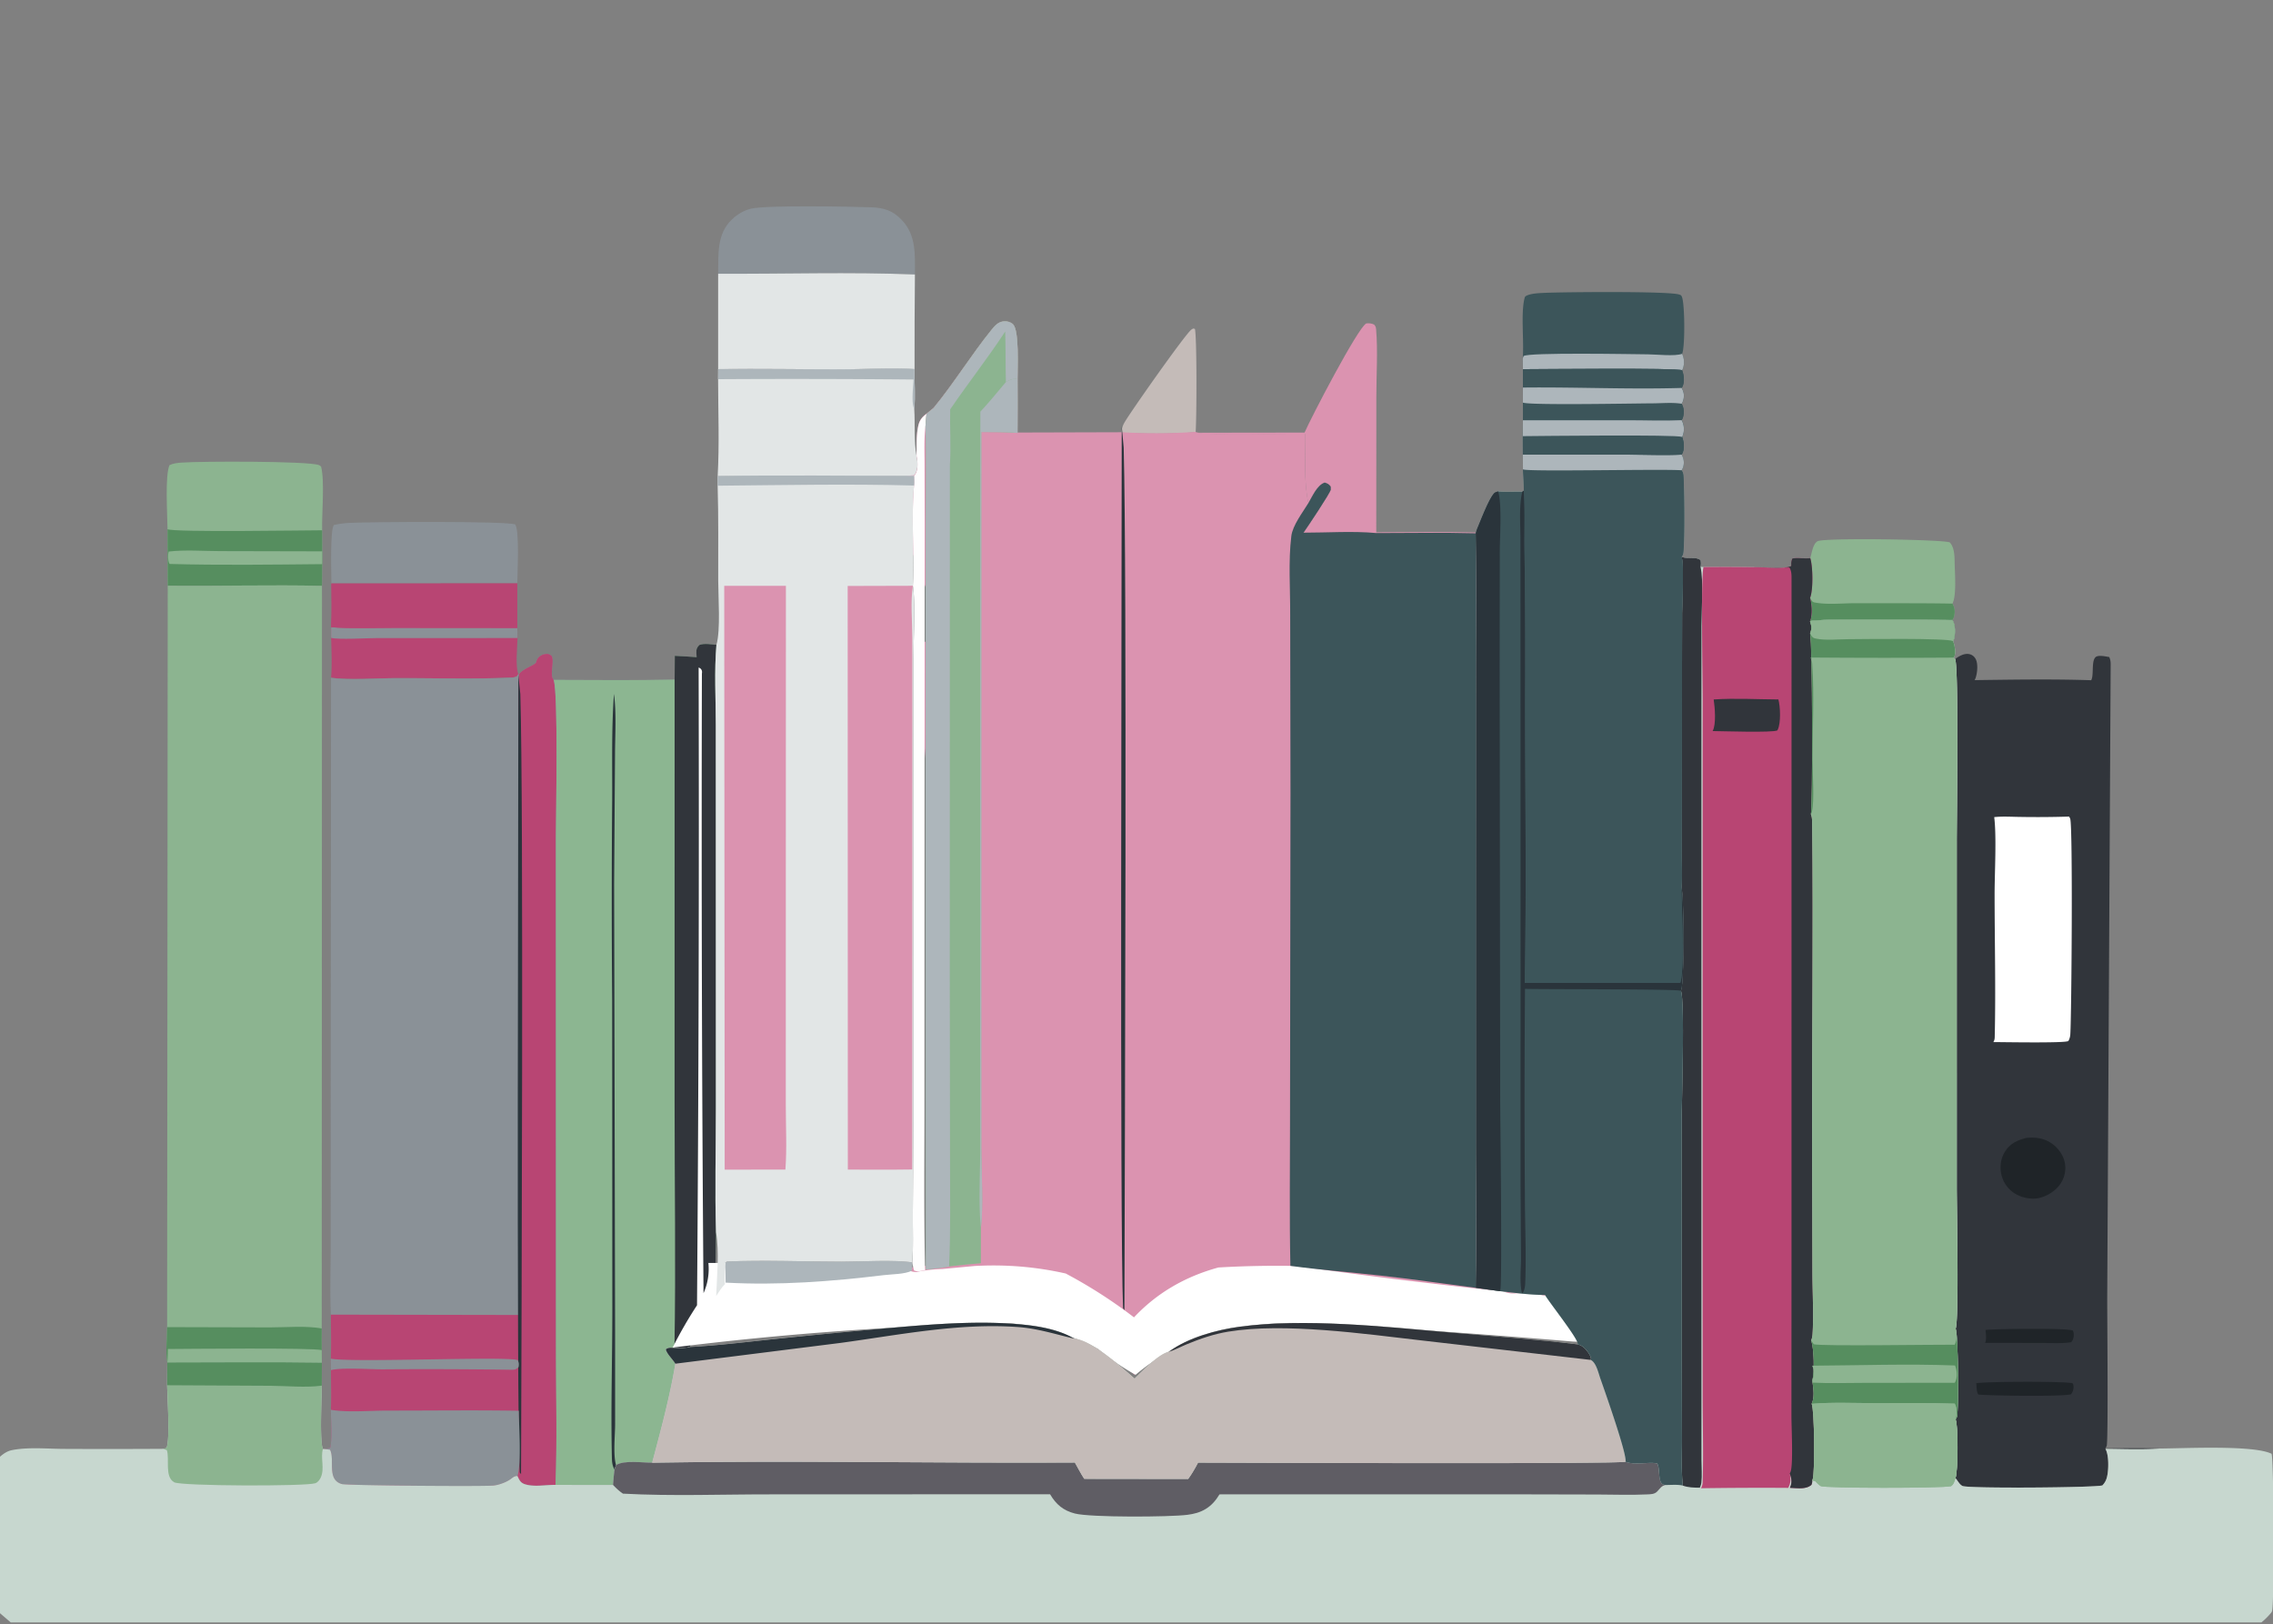 <svg width="592" height="423" fill="none" xmlns="http://www.w3.org/2000/svg"><rect width="100%" height="100%" fill="#808080" stroke="none"/><g clip-path="url(#a)"><path d="M292.074 112.67c.101-.96.277-1.741.76-2.587 1.604-2.814 15.816-22.995 17.433-24.226.19-.145.293-.184.517-.302l.435.094c.53 2.564.455 23.14.187 26.932a153.57 153.57 0 0 1-19.332.089Z" fill="#C4BBB8"/><path d="M86.318 151.963c-.004-2.106-.411-14.137.653-15.241 1.355-.3 2.673-.483 4.06-.553 4.981-.255 40.945-.503 43.165.406 1.161 1.806.533 12.77.54 15.374l-48.418.014Z" fill="#8A9197"/><path d="M339.775 112.651c1.59-3.707 13.851-27.303 16.068-28.427.816-.081 1.304-.023 2.058.303.355.418.46.684.506 1.236.474 5.68.064 11.744.061 17.468l-.022 35.59c-6.153-.565-12.748-.097-18.951-.102.993-1.413 6.995-10.359 7.099-11.215.033-.269-.016-.542-.025-.813-.49-.632-.791-.794-1.552-1.023-1.991.647-3.214 3.603-4.257 5.345-1.257-5.416-.68-12.361-.779-18.014-4.112.006-26.04.575-28.379-.309l28.173-.039Z" fill="#DB93B0"/><path d="M471.48 145.329c.421-1.32.647-3.623 1.88-4.369 1.578-.955 31.693-.495 34.41.265 1.228 1.196 1.291 3.498 1.313 5.119.038 2.668.558 8.712-.566 10.848.646 1.101.713 2.212.388 3.44a2.677 2.677 0 0 1-.393.852c-5.236-.004-34.876-.518-37.098.304.68-1.63.48-4.413.015-6.087.857-2.105.731-8.211.051-10.372Z" fill="#8CB490"/><path d="M471.429 155.703c.303.463.491 1.033 1.046 1.155 3.173.7 7.45.224 10.724.234 8.437.026 16.883-.044 25.318.103.646 1.1.713 2.211.388 3.439a2.677 2.677 0 0 1-.393.852c-5.236-.004-34.876-.518-37.098.304.68-1.63.48-4.413.015-6.087Z" fill="#568E5F"/><path d="M187.039 71.287c.093-5.064-.402-10.34 3.597-14.15 1.384-1.319 3.113-2.356 4.985-2.796 4.044-.95 25.781-.547 31.191-.36 3.381.116 5.734.83 8.1 3.35 3.763 4.008 3.385 9.04 3.38 14.152-17.015-.69-34.217-.1-51.253-.196Z" fill="#8A9197"/><path d="m86.316 151.963 48.419-.014-.001 11.583.046 2.631c-.043 2.281-.6 7.48.235 9.453l-.258.189-.011.206c-.635.462-1.346.431-2.105.466-9.783.435-19.738.091-29.545.125-4.86.016-12.43.564-16.873-.103.298-3.418.113-6.96.012-10.385l.005-2.769c.214-3.784.104-7.594.076-11.382Z" fill="#B84573"/><path d="M86.24 163.344c5.392.397 10.952.158 16.362.161l32.132.026.045 2.63-36.648.009c-2.451.001-10.064.456-11.897-.057l.006-2.769Z" fill="#8A9197"/><path d="m86.314 151.963 48.419-.014-.001 11.583-32.132-.026c-5.41-.002-10.97.236-16.362-.161.214-3.784.104-7.594.076-11.382Z" fill="#B84573"/><path d="M187.039 71.285c17.036.095 34.238-.494 51.253.196-.08 8.215-.112 16.43-.097 24.647-6.138-.398-12.618.047-18.785.053-10.783.013-21.59-.188-32.369-.046l-.002-24.85Z" fill="#E2E6E6"/><path d="M43.63 137.822c-.02-3.57-.713-13.96.521-16.69.993-.482 2.084-.583 3.171-.663 4.81-.36 32.957-.434 35.75.652.236.091.378.23.56.397.972 3.915.156 12.105.265 16.578l.01 5.482-.002 3.336-.045 5.648c-13.375-.291-26.792.099-40.175-.039l-.054-14.701Z" fill="#8CB490"/><path d="M43.633 137.824c1.89.837 35.3.279 40.266.275l.01 5.482-.002 3.335-.045 5.649c-13.375-.291-26.792.099-40.175-.039l-.054-14.702Z" fill="#568E5F"/><path d="M83.906 146.917c-13.188.123-26.55.309-39.724-.049-.037-.057-.08-.111-.11-.172-.351-.733-.364-2.283-.147-3.06 4.297-.503 9.015-.125 13.351-.116l26.632.061-.002 3.336Z" fill="#8CB490"/><path d="M396.593 93.37c.373-4.498-.515-11.66.447-15.598.108-.44.13-.566.561-.776 1.168-.57 3.106-.653 4.399-.717 4.772-.233 32.463-.487 35.292.412.458.145.559.153.758.614.764 1.768.85 12.998.063 14.832.549 1.207.657 2.597.19 3.858-.09.242-.089.23-.194.42.449 1.166.666 2.869.174 4.059-.13.318-.136.306-.297.552.595 1.101.746 2.054.39 3.271-.09.311-.226.572-.399.844.618 1.111.697 2.222.378 3.45a2.596 2.596 0 0 1-.38.83c-4.571.224-9.261.019-13.846.019l-27.49.004c.068-1.537.041-3.062.002-4.601l-.001-3.918.004-4.783-.051-2.772Z" fill="#3C555A"/><path d="M438.114 92.14c.549 1.207.656 2.597.19 3.858-.09.242-.09.23-.195.42-1.324-.664-37.049-.28-41.464-.273l-.051-2.772.209-.64c1.127-1.01 28.799-.49 32.491-.455 2.309.022 6.91.557 8.82-.138Z" fill="#ADB6BB"/><path d="M396.645 96.144c4.414-.006 40.139-.391 41.464.272.45 1.167.666 2.87.175 4.06-.131.318-.137.306-.298.551-13.747.411-27.581-.259-41.345-.101l.004-4.782Z" fill="#3C555A"/><path d="M396.642 100.927c13.765-.158 27.598.512 41.346.101.595 1.101.746 2.054.39 3.271-.09.312-.226.573-.399.845.618 1.11.697 2.221.378 3.449a2.586 2.586 0 0 1-.38.83c-4.571.225-9.261.019-13.846.02l-27.49.004c.068-1.538.041-3.063.002-4.601l-.001-3.919Z" fill="#3C555A"/><path d="M396.641 100.927c13.764-.158 27.598.512 41.345.101.596 1.101.746 2.054.391 3.271a3.18 3.18 0 0 1-.4.845c-2.371-.387-5.244-.107-7.66-.104-3.856.006-31.969.548-33.676-.194v-3.919Z" fill="#ADB6BB"/><path d="M187.041 96.137c10.779-.141 21.586.059 32.369.047 6.167-.007 12.647-.452 18.785-.054-.072 3.376.274 7.036-.08 10.371.257 4.015-.144 8.406.609 12.319.3 1.329.432 3.347-.27 4.575-.126.219-.217.321-.378.535-17.044 0-34.119-.256-51.158.044.464-8.35.123-16.86.108-25.227l.015-2.61Z" fill="#E2E6E6"/><path d="M187.038 96.137c10.78-.141 21.586.059 32.369.047 6.167-.007 12.647-.452 18.785-.054-.072 3.376.274 7.036-.08 10.371-.817-1.575-.235-5.811-.196-7.667a3338.656 3338.656 0 0 0-50.893-.087l.015-2.61Z" fill="#ADB6BB"/><path d="M43.684 152.525c13.383.138 26.8-.252 40.175.039l-.063 193.399c-.009 1.885-.047 3.774.002 5.657l.03 3.251c-13.41-.206-26.848-.047-40.26-.053-.476-2.833-.064-6.304-.04-9.203l.156-193.09Z" fill="#8CB490"/><path d="m43.528 345.613 26.706.069c4.315.006 9.34-.478 13.562.279-.009 1.884-.047 3.773.002 5.657l.03 3.251c-13.41-.206-26.848-.047-40.26-.053-.476-2.833-.064-6.304-.04-9.203Z" fill="#568E5F"/><path d="M43.72 351.308c4.114-.019 38.338-.384 40.08.31l.03 3.251c-13.41-.206-26.847-.047-40.26-.053.147-1.143.116-2.353.15-3.508Z" fill="#8CB490"/><path d="M509.211 171.611c1.049-.739 2.372-1.547 3.717-1.258.696.15 1.265.607 1.609 1.223.69 1.237.473 3.6.028 4.921a3.13 3.13 0 0 1-.294.622c10.128-.131 20.251-.304 30.378.029.03-.064.062-.128.09-.193.651-1.499-.172-5.433 1.371-6.009.874-.327 2.311.017 3.241.166.289.654.371 1.179.37 1.89l-.896 164.676c-.024 4.388.308 37.583-.145 38.889-.064.187-.247.459-.339.61 4.705-.009 9.423-.095 14.124.048-4.656.33-9.437.113-14.11.078.964 1.649.866 5.658.368 7.497-.225.834-.574 1.396-1.15 2.028-1.581.591-35.001.856-36.445.154-.802-.39-1.247-1.408-1.824-2.048.657-1.869.751-13.462.026-15.297.178-.265.296-.433.37-.748.473-2.016.308-21.897-.358-22.845.907-2.42.296-31.38.296-36.52l-.003-90.718c-.001-5.056.553-44.994-.424-47.195Z" fill="#31353B"/><path d="M517.135 346.35c2.346-.293 21.336-.54 22.718.145.114.245.211.448.231.723.067.903-.056 1.631-.641 2.32-2.535.4-5.396.191-7.971.194l-14.456-.007c.442-.982.187-2.325.119-3.375ZM514.703 360.226c2.884-.475 22.598-.529 25.077-.011.137.234.194.293.239.6.031.204.039.409.025.615a2.846 2.846 0 0 1-.104.607 2.945 2.945 0 0 1-.571 1.081c-2.897.625-20.48.355-24.093.06-.542-.681-.438-2.055-.573-2.952ZM527.737 296.342c2.15-.241 4.276.007 6.158 1.13 1.891 1.129 3.408 3.082 3.865 5.255.4 1.901-.012 3.855-1.066 5.474-1.289 1.98-3.635 3.393-5.922 3.852-1.844.283-3.882-.094-5.526-.964a7.983 7.983 0 0 1-1.321-.88 8.069 8.069 0 0 1-1.118-1.128 8.02 8.02 0 0 1-.869-1.33 7.998 7.998 0 0 1-.585-1.477c-.567-2.016-.356-4.336.716-6.153 1.344-2.278 3.223-3.145 5.668-3.779Z" fill="#1F2428"/><path d="M519.39 212.797c2.249-.246 4.629-.067 6.891-.051 4.203.07 8.406.039 12.608-.094.125.217.201.33.294.579.705 1.901.36 50.868.028 56.118a3.971 3.971 0 0 1-.402 1.554l-.126.205c-.801.582-17.142.275-19.507.274.258-.463.335-.757.347-1.285.289-12.366-.024-24.811-.031-37.184-.003-5.428.542-15.107-.102-20.116Z" fill="#fff"/><path d="M181.441 171.143c-.032-.382-.07-.769-.078-1.153-.018-.973.133-1.335.786-2.022 1.307-.495 3.062-.154 4.447-.043-.591 6.815-.169 13.957-.165 20.804l.011 38.929.013 60.965c-.003 10.735-.288 21.549.031 32.275-.105 5.709-.258 11.54.013 17.24-2.304 4.054-5.169 8.305-6.842 12.649-1.342.338-2.626.278-3.998.24-.884-.015-1.501-.185-2.237.361.208 1.153 1.82 2.634 2.478 3.748-1.46 8.672-3.784 17.289-6.043 25.782-2.577.013-7.281-.723-9.406.622l-.401 1.139c-.154 1.343-.311 2.681-.38 4.033l-14.989-.016c-2.518-.034-5.684.626-8.074-.209-1.06-.371-1.373-1.111-1.823-2.078-.834-.13-1.441.594-2.152 1.032-1.128.693-2.848 1.316-4.164 1.432-2.98.261-38.04-.005-39.423-.392-4.042-1.134-1.76-6.316-3.09-8.942l-1.646-.202a7.655 7.655 0 0 0 1.74-.345c.494-3.082.132-6.703.128-9.847.107-3.438.023-6.896.013-10.336l-.028-2.976c.125-3.819.032-7.653.001-11.473-.241-6.255-.034-12.611-.034-18.876l.002-36.369.092-110.617c4.444.668 12.012.119 16.873.103 9.807-.033 19.762.311 29.545-.125.759-.034 1.47-.003 2.106-.466l.01-.206.258-.188.15-.025c1.001-1.518 4.282-2.372 4.47-3.142.199-.812.58-1.342 1.309-1.769.626-.367 1.187-.401 1.895-.376.518.281.858.328 1.015.957.382 1.528-.676 4.616.34 5.801 10.494.007 21.021.156 31.511-.08l.051-6.189c1.894.064 3.794.229 5.685.35Z" fill="#8A9197"/><path d="M135.165 175.591c1.001-1.519 4.282-2.372 4.47-3.143.199-.812.58-1.341 1.309-1.768.626-.368 1.187-.402 1.895-.377.518.282.858.328 1.015.957.382 1.528-.676 4.616.34 5.802 1.232 3.348.587 35.759.586 41.186l.014 70.288.012 63.544c-.002 11.507.318 23.12-.125 34.616-2.518-.035-5.684.626-8.074-.209-1.06-.371-1.373-1.111-1.823-2.079-.834-.13-1.441.594-2.152 1.032-1.128.694-2.848 1.317-4.164 1.432-2.98.262-38.04-.005-39.423-.392-4.042-1.134-1.76-6.315-3.09-8.942l-1.646-.201a7.765 7.765 0 0 0 1.74-.345c.494-3.082.132-6.704.128-9.848.107-3.437.023-6.896.013-10.336l-.028-2.976c.125-3.818.032-7.653.001-11.473l48.876.087c.443-13.662-.03-27.499-.039-41.178l-.014-83.787.01-26.146c.007-5.238-.112-10.513.169-15.744Z" fill="#B84573"/><path d="m135.01 175.707.509 5.044c.878 29.601.301 163.152.185 203.156l-.343-.464c-.887-19.015-.333-170.835-.351-207.736Z" fill="#2A343B"/><path d="m86.16 353.832.232.039c6.637 1.002 46.885-.772 48.481.383.3.683.308 1.034.192 1.766-.632.6-.998.709-1.899.694a1568.48 1568.48 0 0 0-33.605-.111c-3.256-.001-10.635-.508-13.372.205l-.029-2.976ZM86.177 367.145c4.481.74 10.128.201 14.751.204 11.388.011 22.802-.144 34.188.044.041 4.251.727 13.181-.332 17.015-.834-.13-1.441.595-2.152 1.032-1.128.694-2.848 1.317-4.164 1.432-2.98.262-38.04-.004-39.423-.392-4.042-1.133-1.76-6.315-3.09-8.941l-1.646-.202a7.655 7.655 0 0 0 1.74-.345c.494-3.082.132-6.704.128-9.847Z" fill="#8A9197"/><path d="M181.443 171.143c-.033-.382-.071-.769-.079-1.153-.018-.973.133-1.335.786-2.022 1.307-.495 3.062-.154 4.447-.043-.591 6.815-.169 13.957-.165 20.804l.012 38.929.013 60.965c-.004 10.735-.289 21.549.03 32.275-.104 5.709-.258 11.54.013 17.24-2.304 4.054-5.169 8.305-6.842 12.649-1.342.338-2.626.278-3.998.24-.884-.015-1.501-.185-2.236.361.207 1.153 1.819 2.634 2.477 3.748-1.46 8.672-3.784 17.289-6.043 25.782-2.577.013-7.281-.723-9.406.622l-.4 1.139c-.155 1.343-.312 2.681-.381 4.033l-14.989-.016c.444-11.496.123-23.108.125-34.616l-.012-63.544-.014-70.287c.001-5.428.646-37.839-.586-41.187 10.494.007 21.021.156 31.511-.08l.052-6.189c1.893.064 3.793.229 5.685.35Z" fill="#8CB691"/><path d="M160.05 382.679c-.582-.976-.662-1.984-.687-3.096-.292-12.75.116-25.621.114-38.384l-.037-80.419a3198.713 3198.713 0 0 1-.002-52.479c.046-9.206-.19-18.428.468-27.598.683 5.138.284 10.652.274 15.844l-.231 33.708.253 115.853.005 24.705c-.002 2.94-.531 7.845.191 10.547.016.06.035.12.052.18l-.4 1.139Z" fill="#2A343B"/><path d="M181.439 171.143c-.033-.382-.071-.769-.078-1.153-.019-.973.132-1.335.785-2.022 1.307-.495 3.063-.154 4.448-.043-.592 6.815-.17 13.957-.165 20.804l.011 38.929.013 60.965c-.003 10.735-.289 21.549.03 32.275-.104 5.709-.258 11.54.013 17.24-2.304 4.054-5.169 8.305-6.841 12.649-1.343.338-2.627.278-3.999.24.392-21.454.021-42.973.039-64.435l.008-109.61.051-6.189c1.894.064 3.793.229 5.685.35Z" fill="#31353B"/><path d="M243.179 106.161c5.354-6.514 9.796-13.795 15.108-20.333.876-1.079 1.749-2.053 3.234-2.149.813-.052 1.666.174 2.279.727 1.741 1.567 1.2 11.525 1.224 14.32.034 4.639.03 9.277-.012 13.915l27.059-.077c6.371.374 12.967.347 19.332-.088l.198.109c2.339.881 24.267.314 28.379.308.099 5.633-.478 12.552.779 17.949 1.043-1.736 2.267-4.682 4.257-5.326.762.228 1.062.39 1.553 1.02.008.269.057.541.024.809-.104.853-6.105 9.767-7.098 11.175 6.202.005 12.797-.462 18.95.101 8.624.001 17.294-.168 25.912.058.266 12.049.091 24.128.092 36.182l-.023 65.594.001 56.699c.025 12.428.22 24.892-.059 37.315l6.225.853c3.924.452 7.851.968 11.808.998 1.139 1.977 8.671 11.398 8.488 12.647-.008.057-.043.107-.065.16-11.029-1.35-22.175-2.129-33.247-3.097-17.046-1.49-37.871-3.741-54.754-1.464-5.996.81-13.314 2.813-18.253 6.378-.048.035-.093.074-.141.111-2.705.577-6.867 4.991-8.929 6.968-3.498-3.079-11.177-9.984-15.699-10.365-3.831-2.272-8.976-3.222-13.381-3.652-10.944-1.069-22.561-.186-33.502.77-10.33.901-20.651 1.888-30.965 2.961-7.41.764-14.857 1.699-22.297 2.08 1.672-4.33 4.537-8.565 6.841-12.605-.271-5.678.002-.634 1.002-2.128-.333.498-1 1.494.875-.997l.625-.996h2.5c2.5 0 2-.498 3 0 4.5 0 29.5-1.778 24-.498 27.5-3.986 22.5-2.491 34-4.484l-14.048-160.491c17.04-.298-17.421-43.836-.378-43.836.162-.213.253-.315.378-.533.703-1.224.571-3.234.27-4.558.033-2.241-.078-4.624.253-6.841.293-1.963.708-2.973 2.333-4.155l1.872-1.534Z" fill="#DB93B0"/><path fill-rule="evenodd" clip-rule="evenodd" d="M181.96 173.839c.709.269.992.793.847 1.574-.142 53.787 0 107.572.423 161.358a15.409 15.409 0 0 0 1.269-7.871h50.769v.787c.818 1.028 1.947 1.553 3.385 1.574a37.738 37.738 0 0 1 6.769-.787l8.461-.787c8.089-.44 15.986.216 23.693 1.967a126.931 126.931 0 0 1 17.769 11.414c5.881-6.265 13.214-10.595 22-12.988 6.763-.393 13.533-.524 20.308-.393a1480.753 1480.753 0 0 0 50.769 6.297h2.538c1.201.748 2.611 1.01 4.231.787h4.231c2.373.644 4.912 1.038 7.615 1.181l8.462 11.019a22.71 22.71 0 0 1-5.923.394 2261.622 2261.622 0 0 0-68.539-4.723c-10.194-.52-20.065.792-29.615 3.936-5.782 2.365-11 5.514-15.654 9.445a59.971 59.971 0 0 1-9.731-6.69 37.185 37.185 0 0 0-11.846-4.329c-3.439-1.29-7.105-2.077-11-2.362a828.21 828.21 0 0 0-88 6.297 109.598 109.598 0 0 1 6.346-11.02c.423-55.36.565-110.719.423-166.08Z" fill="#fff"/><path d="m188.832 329.88.063-1.021.407-.333c9.757-.411 20.092.032 29.911.036 4.717.002 14.327-.533 18.417.209l.036.292-.153 1.857c-1.918.941-5.164.892-7.32 1.153-13.717 1.66-27.381 2.702-41.205 1.951-.039-1.366-.001-2.789-.156-4.144Z" fill="#ADB6BB"/><path d="M241.309 107.785c-.103 1.09-.194 2.181-.272 3.272-.401 3.278-.237 6.723-.231 10.028l.03 15.762-.024 52.252-.035 96.541c.014 15.034-.176 30.116.161 45.145-1.028.16-1.94.518-2.888.052a14.14 14.14 0 0 1-.384-1.773l-.037-.292c.254-4.263.089-8.642.117-12.919l.149-24.088-.011-78.252.025-42.198c.005-4.662.559-14.54-.152-18.761.414-8.658-.473-17.485.306-26.109.109-.821.03-1.686.012-2.515.161-.213.252-.315.378-.534.702-1.229.57-3.246.27-4.575.032-2.249-.078-4.641.253-6.866.292-1.97.707-2.984 2.333-4.17Z" fill="#FEFEFE"/><path d="M243.179 106.243c5.353-6.538 9.795-13.846 15.107-20.407.877-1.083 1.749-2.06 3.234-2.157.813-.052 1.666.175 2.279.73 1.742 1.572 1.201 11.566 1.224 14.373.034 4.655.03 9.31-.012 13.964-3.126-.259-6.295-.207-9.431-.24l-.015 144.069.015 42.426c.013 5.905.571 15.024-.094 20.658l-.009 9.318c-2.766.23-5.527.511-8.284.842-1.997.364-4.04.557-6.055.806l-.056-149.249.021-45.588c.006-8.229.227-16.512-.068-24.733.078-1.092.169-2.183.272-3.272l1.872-1.54Z" fill="#8CB490"/><path d="M261.985 99.501c.237-.142.475-.282.724-.403.714-.344 1.55-.574 2.318-.315a878.5 878.5 0 0 1-.012 13.965c-3.126-.26-6.295-.208-9.432-.241l-.014 144.069.014 42.427c.013 5.904.572 15.023-.093 20.657-.681-5.37-.178-15.134-.183-20.863l-.023-44.303.05-147.293c2.32-2.454 4.457-5.131 6.651-7.7Z" fill="#ADB6BB"/><path d="M243.179 106.243c5.353-6.538 9.795-13.846 15.107-20.407.877-1.083 1.749-2.06 3.234-2.157.813-.052 1.666.175 2.279.73 1.742 1.572 1.201 11.566 1.224 14.373-.767-.259-1.603-.03-2.317.315-.249.12-.487.261-.724.403-.108-4.387-.041-8.782-.175-13.166-4.526 6.93-9.678 13.439-14.335 20.284-.108 4.828.243 9.763-.08 14.567l-.024 133.428.065 47.044c.006 9.363.18 18.812-.24 28.162-1.997.364-4.04.557-6.055.806l-.056-149.249.021-45.588c.006-8.229.227-16.512-.068-24.733.078-1.092.169-2.183.272-3.272l1.872-1.54Z" fill="#ADB6BB"/><path d="M340.76 131.013c1.042-1.743 2.266-4.699 4.257-5.345.761.228 1.062.391 1.552 1.023.008.271.058.543.024.812-.104.857-6.105 9.802-7.098 11.216 6.202.005 12.797-.464 18.951.101 8.623.001 17.294-.169 25.911.058.266 12.093.091 24.217.093 36.315l-.024 65.833.002 56.905c.024 12.473.219 24.983-.06 37.451-8.233-1.062-16.445-2.266-24.696-3.187-7.851-.876-15.768-1.472-23.59-2.538-.277-12.649-.092-25.356-.097-38.011l.122-85.064-.079-46.531c.031-6.653-.51-13.874.297-20.452.344-2.796 2.96-6.159 4.435-8.586Z" fill="#3C555A"/><path d="M186.917 123.974c17.04-.3 34.114-.045 51.158-.045.019.829.097 1.694-.012 2.516-.779 8.623.108 17.451-.305 26.108.71 4.221.157 14.1.151 18.762l-.024 42.198.01 78.252-.149 24.087c-.027 4.277.137 8.656-.117 12.919-4.089-.742-13.7-.207-18.417-.209-9.818-.004-20.154-.447-29.91-.036l-.408.333-.062 1.021c-.07 1.515-.034 3.043-.04 4.559-.901.895-1.56 2.016-2.264 3.067.192-5.239.837-11.482-.043-16.607-.318-10.726-.033-21.54-.03-32.276l-.013-60.964-.011-38.929c-.004-6.847-.426-13.989.165-20.804 1.11-3.902.469-12.331.461-16.774-.015-8.214.09-16.454-.149-24.663l.009-2.515Z" fill="#E2E6E6"/><path d="M186.915 123.974c17.04-.3 34.114-.045 51.158-.045.018.829.097 1.694-.012 2.516-17.035-.469-34.114-.105-51.155.044l.009-2.515Z" fill="#ADB6BB"/><path d="m188.625 152.559 16.064.001-.028 103.565-.002 31.688c.002 5.527.31 11.265-.103 16.768l-15.816.026-.115-152.048ZM237.758 152.551c-.651 3.992-.153 9.342-.152 13.441l.015 29.59-.036 108.975c-5.586.089-11.182.025-16.769.034l-.039-151.994 16.981-.046Z" fill="#DB93B0"/><path d="m396.64 109.445 27.491-.004c4.584 0 9.274.205 13.846-.019.631 1.121.765 2.55.371 3.787-.105.328-.105.31-.234.572.443 1.162.643 2.867.164 4.051-.131.323-.139.315-.3.567.539.96.722 1.951.456 3.037a3.553 3.553 0 0 1-.457 1.038c.252.393.416.779.46 1.252.242 2.628.383 18.617-.081 20.551-.069.284-.218.474-.391.701.06.028.119.059.179.085 1.604.701 3.328-.271 4.75.816.13.669.131 1.058.002 1.728l.798.07a471.08 471.08 0 0 1 12.968.023c2.153-.103 8.381.607 9.863-.335-.004-.682-.04-1.251.26-1.885 1.337-.391 2.976.072 4.37-.106.109-.013.217-.03.325-.044.68 2.161.806 8.267-.051 10.372.465 1.673.665 4.457-.015 6.087 2.222-.822 31.862-.309 37.099-.304.793 1.232.769 3.356.447 4.763-.06.264-.169.465-.298.7.423 1.023.769 2.842.377 3.931-.068.191-.118.237-.23.378l.402.353c.978 2.201.423 42.138.424 47.194l.003 90.719c0 5.139.612 34.1-.296 36.52.666.947.831 20.828.359 22.845-.074.315-.193.483-.371.747.725 1.836.631 13.428-.026 15.298.577.64 1.022 1.658 1.824 2.047 1.444.702 34.864.437 36.445-.153.576-.633.925-1.195 1.15-2.028.498-1.839.596-5.848-.368-7.497 4.673.035 9.455.251 14.11-.078 6.11-.017 24.472-.975 29.163 1.372.607 1.419.739 39.603.117 40.996-.048.108-.105.211-.158.316.317.948.53 1.429.045 2.374-.042.083-.092.159-.138.239H0v-43.16c.923-.808 1.914-1.479 3.137-1.719 4.31-.848 9.289-.325 13.691-.318 8.562.042 17.123.036 25.684-.017l.854-.215c.974-2.339.216-13.14.162-16.347l.04-5.927c13.413.006 26.85-.153 40.261.053l-.02 5.979c-.01 2.78-.607 14.697.29 16.493l.209-.005 1.646.201c1.331 2.627-.952 7.809 3.09 8.942 1.383.387 36.444.654 39.423.392 1.317-.115 3.036-.738 4.165-1.432.71-.437 1.318-1.162 2.151-1.032.45.968.764 1.708 1.823 2.079 2.39.835 5.556.174 8.075.209l14.988.015c.069-1.351.226-2.689.381-4.033l.4-1.139c2.126-1.345 6.829-.608 9.406-.621 2.259-8.494 4.583-17.11 6.044-25.783-.659-1.113-2.271-2.595-2.478-3.747.735-.547 1.352-.377 2.236-.361 1.372.037 2.656.097 3.999-.24 7.44-.382 14.887-1.321 22.297-2.088a1866.253 1866.253 0 0 1 30.965-2.971c10.941-.959 22.558-1.846 33.502-.773 4.405.432 9.55 1.385 13.381 3.666 4.522.382 12.201 7.312 15.699 10.403 2.062-1.985 6.224-6.415 8.929-6.994.047-.037.093-.076.141-.111 4.939-3.579 12.257-5.589 18.253-6.402 16.883-2.285 37.708-.026 54.754 1.47 11.072.972 22.218 1.753 33.247 3.108.022-.053.057-.103.065-.16.183-1.254-7.349-10.709-8.488-12.693-3.957-.031-7.884-.549-11.808-1.002l-6.225-.856c.279-12.469.084-24.978.059-37.452l-.001-56.905.023-65.833c-.001-12.098.174-24.222-.092-36.315.139-.657.362-1.218.623-1.833.722-1.709 2.994-7.665 4.299-8.725.184-.15.672-.273.909-.369 2.097.245 4.181.002 6.278.104l.412-.29a93.03 93.03 0 0 0-.233-5.537l-.02-3.85-.013-4.795.027-4.14Zm192.338 313.076h2.516c.046-.08.096-.156.138-.239.485-.945.272-1.426-.045-2.374a18.73 18.73 0 0 1-2.609 2.613ZM0 420.115v2.406h2.805L0 420.115Z" fill="#C7D7CF"/><path d="M437.965 144.977c.06.027.119.058.179.084 1.604.701 3.328-.271 4.75.816.13.669.131 1.059.002 1.728.827 3.641.249 11.332.248 15.389l-.012 35.642.004 130.286.005 39.661.003 11.625c.004 1.904.185 4.011-.025 5.887-.055.488-.212.891-.405 1.336-1.541-.022-3.029-.027-4.493-.574.042-.343.041-.187.008-.533-.348-3.751-.151-7.688-.161-11.459l-.047-20.659-.027-63.185c.032-4.207.849-30.583-.197-32.994.925-2.275.811-24.455.132-27.025.269-2.638.057-5.527.063-8.195l.031-16.463.079-46.638c-.002-3.268.57-12.25-.137-14.729Z" fill="#31353B"/><path d="M43.568 354.819c13.413.005 26.85-.153 40.26.052l-.02 5.98c-.01 2.779-.607 14.697.291 16.493-.667 2.331.488 5.02-.525 7.358-.275.636-.788 1.345-1.463 1.567-2.554.838-34.936.761-36.74-.252-2.567-1.439-1.147-5.993-1.918-8.376l-.941-.334.853-.214c.975-2.34.216-13.141.163-16.348l.04-5.926Z" fill="#8CB490"/><path d="M43.568 354.819c13.413.005 26.85-.153 40.26.052l-.02 5.98c-4.195.567-9.085.066-13.362.034l-26.919-.14.04-5.926Z" fill="#568E5F"/><path d="M312.034 380.903c9.902.029 110.497.403 111.326-.239 2.391.965 5.644.024 8.243.425.888 1.455.052 4.927 1.633 5.536.156.06.376.079.543.101-1.084.196-1.471 1.001-2.203 1.729-.701.699-1.706.678-2.64.722-4.209.202-8.49.038-12.705.027l-23.923-.054-74.689.015c-.939 1.556-2.026 2.849-3.594 3.803-1.491.909-3.035 1.3-4.757 1.523-4.632.597-25.229.713-29.304-.335-3.021-.776-4.913-2.358-6.469-5.02l-72.416.028c-12.884-.02-25.978.504-38.832-.186-.996-.673-1.757-1.399-2.579-2.265.069-1.352.226-2.69.381-4.033l.4-1.139c2.125-1.345 6.829-.609 9.406-.622 36.67-.629 73.411.156 110.092-.043.798 1.417 1.556 2.885 2.445 4.247l27.069.031c.99-1.366 1.791-2.758 2.573-4.251Z" fill="#5F5D64"/><path d="M471.478 145.328c.68 2.162.806 8.268-.051 10.372.465 1.674.665 4.457-.014 6.087.413 1.208.491 2 .023 3.195.639 2.195.685 45.744.203 47.054.331.891.324 1.675.334 2.612.293 28.213-.091 56.46-.011 84.678l.077 32.56c.012 5.174.383 10.628.014 15.769-.037.502-.164.956-.336 1.424.768 2.212.866 8.13.319 10.377l.043.605c.243 1.663.54 3.973-.237 5.517.742 1.457.86 18.011.273 19.637-.04.111-.088.219-.132.329.036.478-.047.689-.198 1.136-1.416 1.265-3.829.834-5.622.784.045-.093.09-.188.13-.284.476-1.175.302-2.28-.159-3.424.36 1.309.25 2.53-.402 3.723-7.57-.051-15.139-.019-22.709.093.287-.566.409-.959.429-1.597.231-7.462.003-15.009-.002-22.479l-.018-44.683.021-136.818c-.003-4.686-.482-32.851.24-34.319a467.16 467.16 0 0 1 12.968.023c2.153-.104 8.38.606 9.863-.335-.004-.683-.04-1.251.259-1.885 1.338-.392 2.976.071 4.37-.106.109-.014.217-.03.325-.045Z" fill="#B84573"/><path d="M446.327 182.157c5.537-.371 11.293-.032 16.853-.003.508 1.834.672 6.1-.149 7.815l-.102.229c-1.071.659-14.517.2-16.882.185.983-1.653.579-6.282.28-8.226Z" fill="#31353B"/><path d="M471.482 145.328c.68 2.162.806 8.268-.051 10.372.465 1.674.665 4.457-.015 6.087.413 1.208.491 2 .024 3.195.638 2.195.684 45.744.202 47.054.331.891.325 1.675.334 2.612.294 28.213-.091 56.46-.011 84.678l.077 32.56c.012 5.174.383 10.628.014 15.769-.036.502-.163.956-.336 1.424.769 2.212.866 8.13.32 10.377l.042.605c.243 1.663.54 3.973-.237 5.517.743 1.457.861 18.011.274 19.637-.041.111-.088.219-.132.329.036.478-.047.689-.198 1.136-1.416 1.265-3.83.834-5.622.784a5.6 5.6 0 0 0 .129-.284c.477-1.175.303-2.28-.158-3.424.093-.197.206-.411.267-.624.645-2.269.17-11.498.173-14.39l.019-41.566.007-176.088c-.008-1.155.071-2.267-.546-3.293-3.132.024-6.263-.008-9.394-.096 2.153-.104 8.381.606 9.863-.335-.004-.683-.04-1.251.26-1.885 1.337-.392 2.976.071 4.37-.106.109-.014.217-.03.325-.045Z" fill="#31353B"/><path d="M179.656 350.787c7.441-.382 14.888-1.321 22.298-2.088a1866.134 1866.134 0 0 1 30.964-2.971c10.942-.96 22.559-1.846 33.503-.773 4.405.431 9.55 1.385 13.381 3.665 4.522.383 12.201 7.313 15.698 10.404 2.062-1.985 6.224-6.415 8.93-6.994.047-.037.092-.076.14-.111 4.94-3.579 12.258-5.589 18.253-6.402 16.884-2.286 37.709-.026 54.755 1.47 11.071.972 22.217 1.753 33.247 3.108 1.176.203 2.07 1.08 2.743 2.025.38.536.696 1.048.81 1.701l-.086.33c1.428.684 1.989 3.349 2.499 4.799 1.201 3.415 7.039 19.932 6.57 21.712-.83.643-101.424.269-111.326.24-.783 1.493-1.584 2.885-2.573 4.251l-27.07-.032c-.888-1.361-1.646-2.83-2.444-4.246-36.681.198-73.422-.587-110.093.043 2.26-8.494 4.584-17.11 6.044-25.783-.659-1.113-2.27-2.595-2.478-3.747.735-.547 1.353-.377 2.237-.361 1.371.037 2.655.097 3.998-.24Z" fill="#C4BBB8"/><path d="M179.657 350.787c7.44-.382 14.887-1.321 22.297-2.088a1867.285 1867.285 0 0 1 30.965-2.971c10.941-.96 22.558-1.846 33.502-.773 4.405.431 9.55 1.385 13.381 3.665-5.134-1.202-9.582-2.688-14.922-3.049-15.406-1.041-30.793 2.091-45.988 4.155l-42.992 5.409c-.659-1.113-2.271-2.595-2.478-3.747.735-.547 1.352-.377 2.236-.361 1.372.037 2.656.097 3.999-.24Z" fill="#2A343B"/><path d="M304.43 352.029c.047-.037.092-.076.14-.111 4.94-3.579 12.258-5.589 18.253-6.401 16.884-2.286 37.708-.026 54.754 1.469 11.072.972 22.218 1.753 33.248 3.108 1.175.203 2.07 1.08 2.742 2.026.381.536.697 1.047.811 1.7l-.086.33-43.994-5.065c-14.915-1.709-35.779-4.686-50.375-2.298-3.75.613-7.331 1.836-10.83 3.286-1.493.619-2.939 1.412-4.479 1.9-.061.02-.123.038-.184.056Z" fill="#31353B"/><path d="M471.414 161.787c2.222-.822 31.862-.308 37.098-.304.794 1.232.77 3.356.448 4.763-.06.264-.169.465-.298.7.423 1.023.769 2.843.377 3.931-.068.191-.118.237-.231.378l.403.353c.977 2.201.423 42.138.424 47.195l.003 90.718c0 5.139.611 34.1-.296 36.52.666.947.831 20.828.359 22.845-.074.315-.193.483-.371.747.725 1.836.631 13.428-.026 15.298-.269.81-.422 1.596-1.16 2.106-2.43.551-32.971.559-33.945-.032-.528-.322-1.01-.849-1.446-1.284l-.768-.178c.044-.109.091-.218.132-.328.587-1.626.469-18.181-.274-19.637.777-1.544.48-3.854.237-5.517l-.042-.605c.546-2.247.449-8.165-.32-10.377.173-.468.299-.922.336-1.425.369-5.14-.002-10.595-.014-15.768l-.077-32.56c-.08-28.218.305-56.465.011-84.678-.009-.937-.003-1.722-.334-2.612.482-1.31.436-44.859-.202-47.054.467-1.195.389-1.988-.024-3.195Z" fill="#8CB490"/><path d="M471.414 161.787c2.222-.822 31.862-.308 37.098-.304.794 1.232.77 3.356.448 4.763-.06.264-.169.465-.298.7.423 1.023.769 2.843.377 3.931-.068.191-.118.237-.231.378-12.441.085-24.883.077-37.325-.025.326.526.478 1.021.517 1.636.542 8.232.077 16.829.076 25.101 0 3.281.499 10.392-.127 13.301-.06.281-.169.521-.309.768.482-1.31.436-44.859-.202-47.054.467-1.195.389-1.988-.024-3.195Z" fill="#568E5F"/><path d="M471.414 161.787c2.222-.822 31.862-.308 37.098-.304.794 1.232.77 3.356.448 4.763-.06.264-.169.465-.298.7-1.795-.82-23.651-.499-27.328-.485-2.632.01-5.887.379-8.441-.171-.932-.201-.951-.525-1.455-1.308.467-1.195.389-1.988-.024-3.195Z" fill="#8CB490"/><path d="M509.342 346.043c.666.947.832 20.828.359 22.845-.074.315-.193.483-.371.747.329-1.446.478-2.729-.231-4.094-6.837-.244-13.726-.104-20.569-.125-5.517-.017-11.187-.283-16.686.164.777-1.544.48-3.854.237-5.517l-.043-.605c.547-2.248.449-8.165-.319-10.377l.684.991c1.789.545 31.846.074 36.708.118.683-1.359.571-2.698.231-4.147Z" fill="#568E5F"/><path d="M471.965 355.653c12.355-.07 24.869-.528 37.206-.055.496 1.183.684 2.682.219 3.914-.125.332-.134.326-.289.59l-23.771.028c-4.392.003-8.863.156-13.248-.065l-.042-.605c.418-1.322.559-2.53-.075-3.807ZM471.844 365.578c5.499-.447 11.169-.181 16.686-.164 6.842.022 13.732-.119 20.569.125.709 1.365.56 2.648.231 4.094.725 1.836.631 13.428-.026 15.298-.269.81-.422 1.596-1.16 2.106-2.429.551-32.97.559-33.944-.033-.529-.321-1.01-.848-1.446-1.283l-.769-.178c.044-.11.091-.218.132-.328.587-1.626.469-18.181-.273-19.637Z" fill="#8CB490"/><path d="m396.642 109.445 27.49-.004c4.585 0 9.275.205 13.846-.019.632 1.121.766 2.55.372 3.787-.105.328-.106.31-.234.572.442 1.162.643 2.867.164 4.051-.131.323-.139.315-.301.567.54.96.723 1.951.457 3.037a3.53 3.53 0 0 1-.458 1.038c.253.393.417.779.461 1.252.242 2.628.383 18.617-.082 20.551-.068.284-.218.474-.39.701.707 2.48.135 11.462.137 14.73l-.079 46.638-.031 16.463c-.006 2.668.206 5.557-.063 8.195.678 2.57.793 24.75-.132 27.024 1.046 2.412.229 28.788.197 32.995l.027 63.185.047 20.659c.01 3.771-.187 7.708.161 11.459.033.346.034.19-.009.532-1.349-.292-3.045-.124-4.44-.132-.167-.022-.387-.042-.543-.102-1.581-.609-.745-4.08-1.633-5.536-2.599-.401-5.852.54-8.243-.424.469-1.781-5.369-18.298-6.57-21.713-.51-1.45-1.071-4.115-2.499-4.799l.087-.33c-.115-.653-.431-1.165-.811-1.7-.673-.946-1.567-1.823-2.743-2.026.022-.053.057-.103.065-.16.183-1.254-7.35-10.709-8.488-12.693-3.957-.031-7.885-.549-11.808-1.002l-6.225-.856c.279-12.469.084-24.978.059-37.452l-.002-56.905.024-65.833c-.002-12.098.173-24.222-.093-36.315.139-.657.363-1.218.623-1.833.722-1.709 2.994-7.665 4.3-8.725.184-.15.671-.273.909-.369 2.097.245 4.181.002 6.278.104l.412-.29a93.881 93.881 0 0 0-.233-5.537l-.02-3.85-.013-4.795.027-4.14Z" fill="#3C555A"/><path d="M396.879 127.766c.338 5.132.107 10.351.176 15.501.176 12.576.229 25.151.162 37.727-.024 24.96.395 50.014-.101 74.964l40.502-.001c1.211-3.228.324-20.287.311-24.955.679 2.571.793 24.75-.132 27.025-.461-.488-36.285-.363-40.613-.504a3621.278 3621.278 0 0 0-.029 53.958c.01 7.531.394 15.205.087 22.715-.036.909-.187 1.835-.696 2.603l-.214-.253c-.578-2.808-.174-6.164-.19-9.054l-.12-19.048.006-76.806-.021-72.474-.01-18.731c0-3.981-.409-8.499.47-12.378l.412-.289ZM384.359 138.881c.139-.657.363-1.218.623-1.833.722-1.71 2.994-7.665 4.3-8.726.184-.15.671-.273.909-.369 1.037 3.441.426 11.852.427 15.722l-.036 29.88.141 113.077c.009 3.83.573 48.404.011 49.427-.037.067-.093.122-.138.182l-6.225-.856c.279-12.469.084-24.978.059-37.451l-.002-56.906.024-65.833c-.002-12.098.173-24.221-.093-36.314Z" fill="#2A343B"/><path d="m396.64 109.445 27.491-.004c4.584 0 9.274.205 13.846-.019.631 1.121.765 2.55.371 3.787-.104.328-.105.31-.234.572.443 1.162.643 2.867.165 4.051-.131.323-.14.315-.301.567.54.96.723 1.951.456 3.037a3.553 3.553 0 0 1-.457 1.038c.252.393.416.779.46 1.252.242 2.628.383 18.617-.081 20.551-.068.284-.218.474-.391.701.707 2.48.135 11.462.137 14.73l-.079 46.638-.031 16.463c-.005 2.668.206 5.557-.062 8.195.012 4.668.899 21.727-.312 24.955l-40.502.001c.497-24.95.077-50.004.101-74.964.068-12.576.014-25.152-.161-37.727-.069-5.15.161-10.369-.177-15.502a93.88 93.88 0 0 0-.232-5.537l-.021-3.85-.013-4.795.027-4.14Z" fill="#3C555A"/><path d="m396.625 118.379 27.482.025c4.594.003 9.288.22 13.869-.006.54.96.723 1.951.457 3.037a3.536 3.536 0 0 1-.457 1.037c-5.045-.387-40.287.436-41.331-.243l-.02-3.85Z" fill="#ADB6BB"/><path d="m396.64 109.445 27.491-.004c4.584 0 9.274.205 13.846-.019.631 1.121.765 2.55.371 3.787-.104.328-.105.31-.234.572.443 1.162.644 2.867.165 4.051-.131.323-.14.315-.301.567-4.582.226-9.276.009-13.87.006l-27.482-.025-.013-4.795.027-4.14Z" fill="#3C555A"/><path d="m396.64 109.445 27.491-.004c4.584 0 9.274.205 13.846-.019.631 1.121.765 2.55.371 3.787-.104.328-.105.31-.234.572-1.678-.649-36.725-.237-41.501-.196l.027-4.14Z" fill="#ADB6BB"/><path d="m292.154 110.996.509 5.577c.878 32.728.301 180.392.186 224.623l-.344-.513c-.887-21.024-.332-188.886-.351-229.687Z" fill="#2A343B"/></g><defs><clipPath id="a"><path fill="#fff" transform="translate(0 .477)" d="M0 0h592v422.044H0z"/></clipPath></defs></svg>